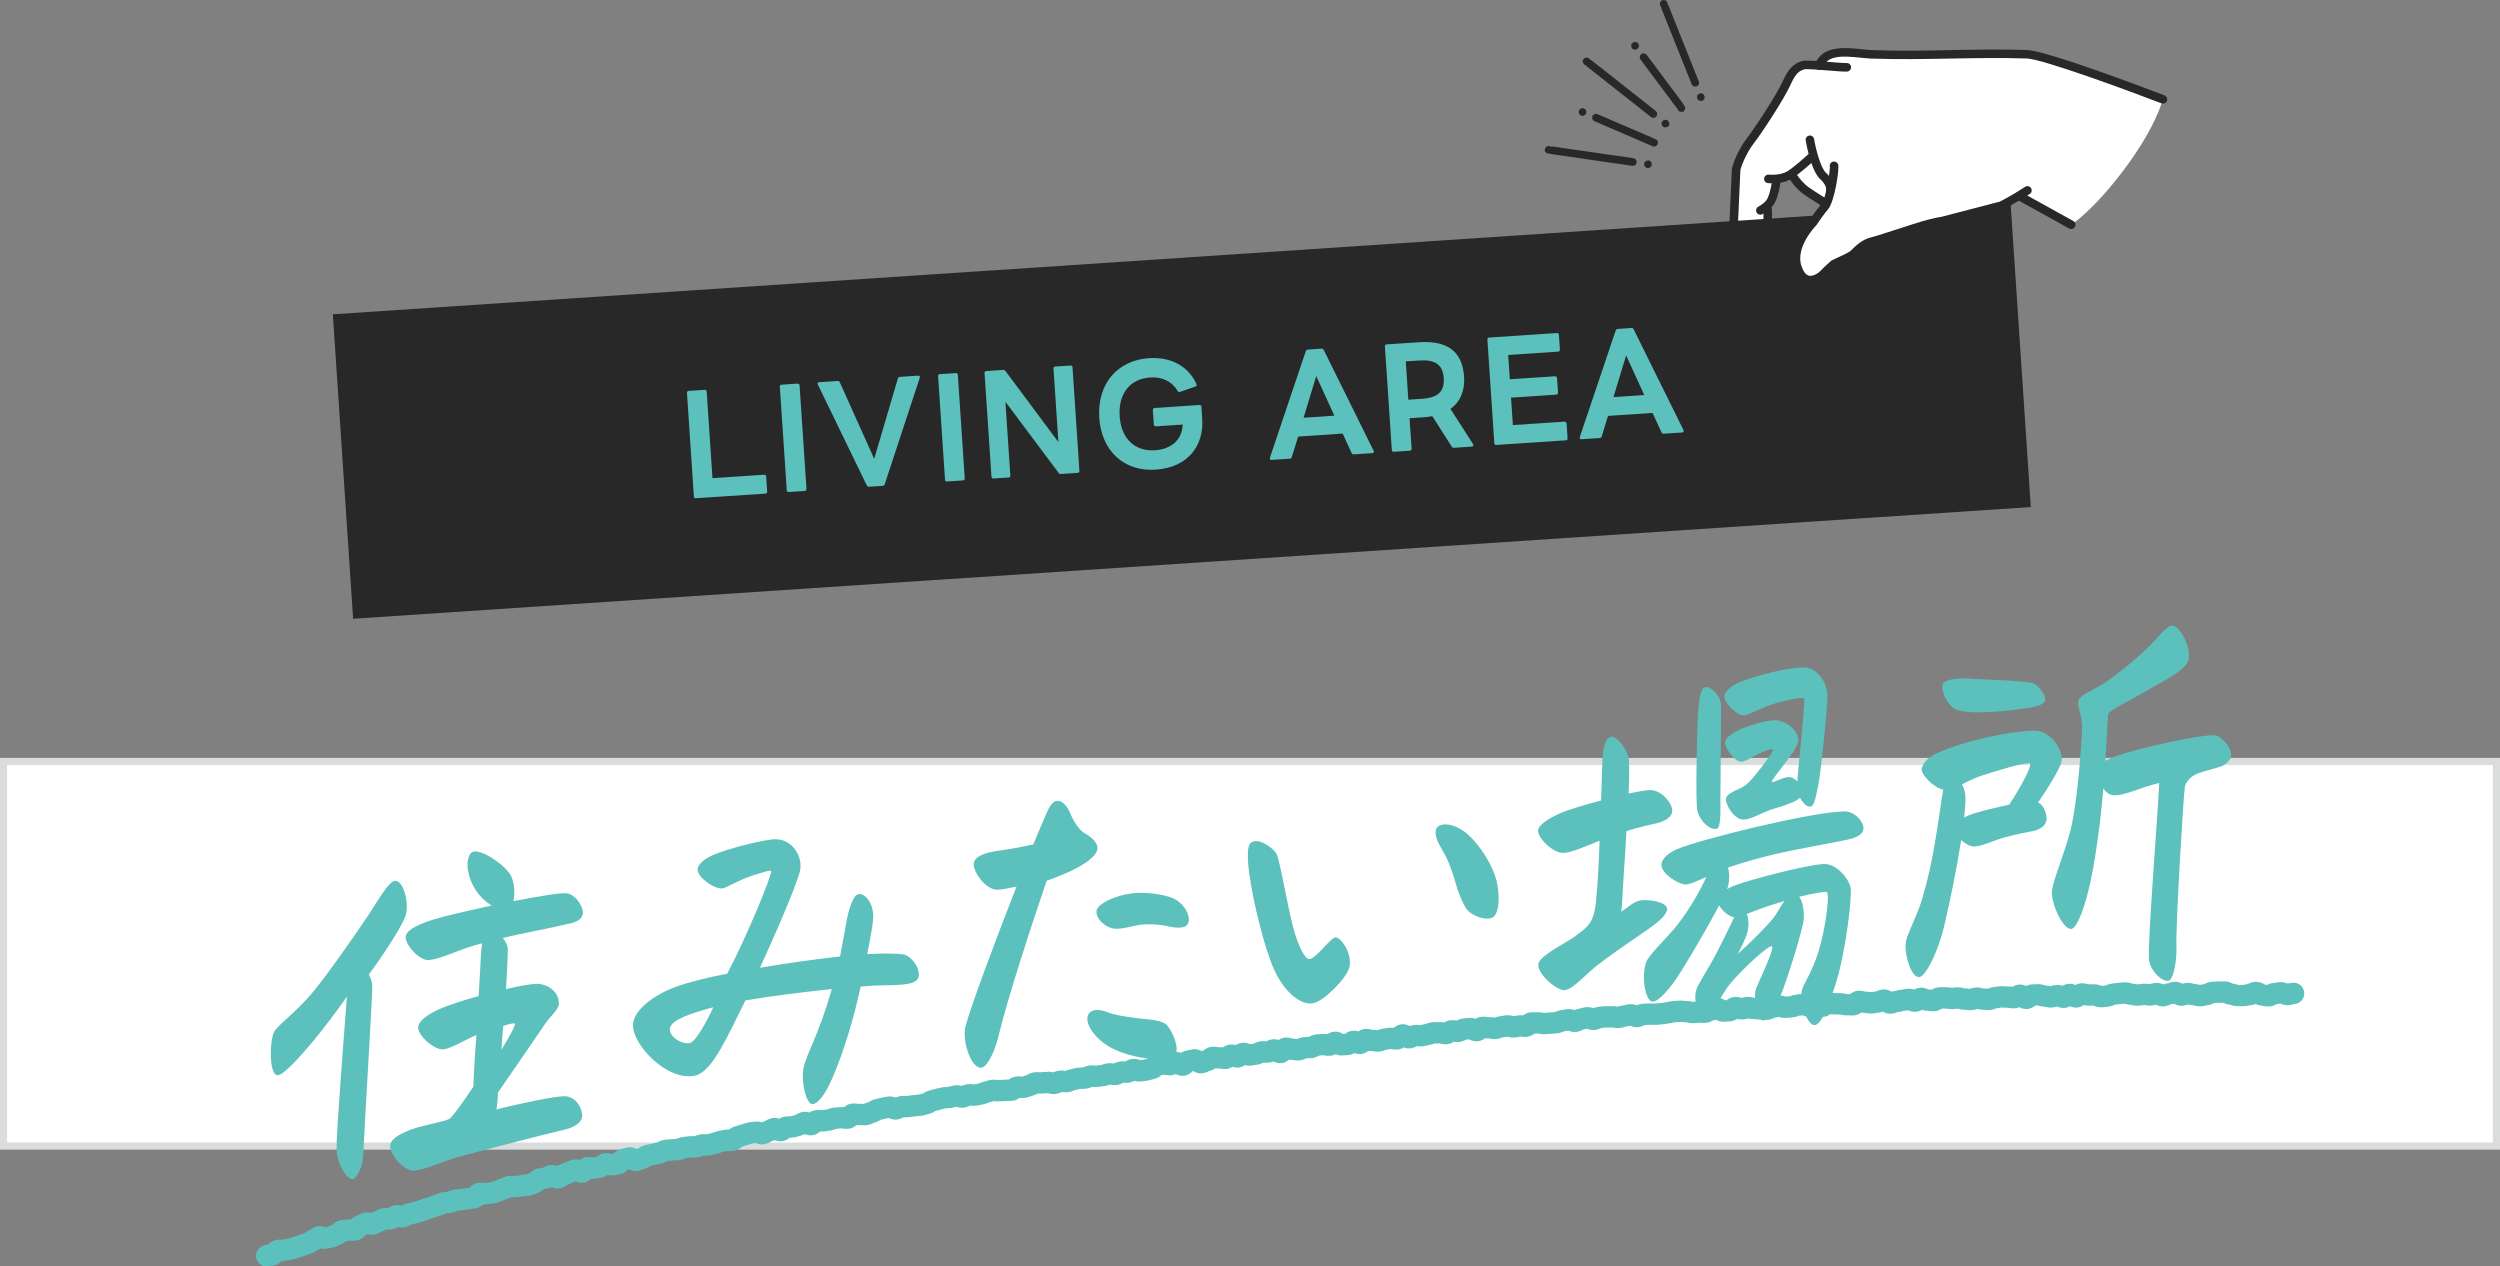 <?xml version="1.0" encoding="UTF-8"?><svg id="_レイヤー_2" xmlns="http://www.w3.org/2000/svg" viewBox="0 0 351 177.81"><rect x="0" y="0" width="351" height="177.81" fill="#808080" stroke="none"/><defs><style>.cls-1{stroke:#dbdcdc;stroke-miterlimit:10;}.cls-1,.cls-2{fill:#fff;}.cls-3{fill:#282828;}.cls-4{fill:none;stroke:#5cc0bd;stroke-linecap:round;stroke-linejoin:round;stroke-width:3px;}.cls-5{fill:#5cc0bd;}</style></defs><g id="_レイヤー_1-2"><rect class="cls-1" x=".5" y="106.91" width="350" height="54"/><path class="cls-4" d="M37.44,176.31c.41-.14.31.01.85-.16.23-.07.4-.48.72-.58.25-.08.59.05.89-.05.26-.08.56-.06.86-.15.26-.08.54-.16.83-.25.26-.08.54-.17.82-.26.27-.08.53-.21.81-.3.27-.08.49-.35.77-.43.27-.08.48-.38.76-.47.27-.08.67.26.95.17s.57-.09.85-.18.51-.27.8-.36.47-.44.75-.52.6.03.89-.05.61.03.89-.05.45-.51.73-.59.52-.27.8-.35.65.19.93.12.52-.29.8-.37.52-.29.8-.36.62.09.9.01.5-.36.78-.43.65.2.93.13.52-.3.8-.37.57-.1.85-.18.55-.18.83-.25.54-.22.82-.29.54-.19.83-.27.54-.21.82-.28.53-.24.81-.31.59-.02.87-.1.54-.21.82-.28.59-.01.87-.09.58-.05.86-.12.58-.06.86-.13.46-.54.74-.61.62.11.9.04.58-.04.87-.11.55-.18.83-.25.53-.26.81-.33.53-.24.82-.31.61.06.89,0,.58-.05.86-.12.58-.03.87-.1.54-.23.82-.3.48-.47.76-.54.57-.06.86-.13.52-.29.8-.35.68.39.96.32.5-.39.78-.46.53-.26.81-.33.53-.24.81-.3.67.34.95.28.46-.54.75-.61.62.12.9.06.57-.09.85-.16.5-.4.78-.46.64.21.92.15.57-.1.85-.16.47-.54.75-.6.56-.15.84-.21.68.43.96.36.54-.23.82-.29.51-.36.79-.42.57-.1.85-.16.56-.14.84-.2.53-.28.81-.34.58-.02.87-.08.59.02.87-.04.54-.21.82-.27.58-.05.86-.11.6.05.88,0,.54-.21.83-.27.6.05.88,0,.55-.16.84-.22.55-.2.83-.26.56-.11.85-.17.6.05.88-.01.49-.46.78-.51.55-.2.83-.25.55-.2.83-.25.57-.06.86-.12.64.28.92.22.53-.3.81-.36.53-.32.81-.37.66.35.94.3.5-.45.78-.5.59.01.87-.04.55-.17.84-.23.52-.33.81-.39.66.37.94.32.49-.5.78-.55.59.04.88,0,.58-.05.86-.11.55-.2.83-.25.58-.02.87-.07.61.12.89.07.49-.52.78-.57.6.1.89.05.6.06.88.01.54-.25.83-.3.53-.34.81-.39.56-.14.84-.2.57-.11.85-.16.64.31.92.26.54-.27.82-.32.59.03.88-.02.58-.06.86-.11.58-.03.86-.08.56-.17.84-.21.53-.35.81-.4.56-.17.84-.22.56-.16.84-.2.58-.03.87-.07.56-.15.84-.2.62.21.91.16.54-.27.83-.32.6.1.89.05.56-.12.85-.17.55-.23.83-.28.56-.18.84-.22.6.1.89.05.58,0,.87-.05.59.02.87-.03.52-.38.81-.43.6.07.88.03.55-.2.84-.25.53-.33.82-.37.59.05.88,0,.58-.01.87-.06.61.18.9.14.54-.27.83-.32.6.11.89.07.55-.23.84-.27.56-.16.85-.2.59,0,.87-.03.55-.25.83-.29.6.08.88.04.57-.08.86-.12.56-.19.84-.23.6.13.89.09.54-.3.83-.34.59.04.88,0,.54-.32.82-.36.62.24.9.19.57-.07.86-.11.56-.18.85-.22.52-.47.8-.51.57-.09.86-.13.6.14.89.1.55-.24.84-.28.63.4.92.36.51-.55.79-.58.56-.14.85-.18.64.45.93.41.55-.25.83-.29.53-.42.81-.46.6.11.88.07.6.11.88.07.53-.41.82-.45.62.28.9.25.52-.46.81-.5.62.27.9.23.57-.1.86-.13.55-.28.83-.31.59.06.88.02.55-.28.83-.31.63.42.92.38.51-.59.8-.62.61.2.89.17.59.11.88.07.55-.27.84-.3.58.01.87-.02.54-.31.83-.35.58-.04.86-.07.6.12.88.09.54-.37.83-.41.63.39.91.36.58-.03.86-.07.54-.38.83-.42.62.32.9.29.52-.52.81-.55.6.18.89.14.59.1.88.07.56-.21.85-.25.57-.09.86-.12.59.11.88.08.52-.54.81-.57.63.44.91.41.55-.28.84-.31.59.04.87.02.57-.14.85-.17.56-.22.85-.24.58.02.87-.01.6.16.88.13.54-.37.83-.4.59.11.88.08.55-.29.84-.32.58-.06.86-.08.61.32.9.3.54-.43.83-.46.59.08.88.05.59.13.88.1.56-.19.85-.22.57-.12.86-.15.6.19.89.16.57-.11.86-.14.59.05.87.03.54-.44.83-.46.58.03.87,0,.59.13.88.1.58-.04.87-.07.58-.05.87-.07.56-.26.85-.28.57-.09.86-.12.6.25.89.22.56-.3.85-.32.57-.16.86-.18.6.26.89.23.56-.27.85-.29.58-.05.87-.07.58.03.87,0,.59.1.88.08.57-.18.86-.2.57-.15.86-.17.6.27.89.25.56-.28.85-.3.58-.02.87-.04.58.03.87.01.58-.05.86-.07.57-.11.86-.13.57-.14.86-.16.58-.03.87-.05.58.06.87.04.59.16.88.14.58-.06.86-.08.58.06.87.04.56-.31.85-.32.57-.21.86-.23.61.4.89.38.58-.04.87-.05.55-.43.84-.45.59.21.88.19.57-.17.86-.19.59.16.88.14.58.07.87.05.58.07.87.06.56-.27.85-.29.57-.16.86-.17.59.2.88.18.58-.05.87-.06.57-.22.86-.23.58-.09.86-.11.6.28.88.27.57-.29.85-.3.6.3.89.29.56-.4.85-.42.58.07.87.06.58.03.87.02.59.14.88.12.58.03.87.01.56-.48.85-.49.59.15.88.14.58.1.87.08.58-.11.87-.12.57-.27.86-.28.6.44.89.43.57-.2.86-.21.57-.17.86-.18.58-.12.87-.14.59.27.88.26.57-.39.86-.4.59.26.88.25.58.09.87.08.57-.38.86-.39.58,0,.87,0,.58.09.87.08.58-.06.87-.07.59.17.88.16.58.07.87.06.57-.2.86-.21.58.16.87.15.58.05.87.04.57-.24.86-.25.58-.1.87-.11.58.05.87.04.58.09.87.09.57-.35.86-.36.59.46.88.45.57-.46.86-.47.58-.03.87-.03.59.18.88.18.58.13.87.12.58-.2.87-.2.59.25.88.25.57-.4.86-.41.59.37.88.36.57-.42.86-.43.58.16.88.15.58.01.87,0,.59.24.88.24.58-.08.87-.08.58-.26.87-.27.58-.1.87-.11.58-.06.87-.06.58.19.87.19.58.12.87.11.58-.1.87-.11.58.1.87.09.58-.21.87-.21.58.32.88.32.58-.26.87-.26.58-.21.87-.21.58.39.88.39.58-.24.87-.24.58.16.87.16.58.16.87.16.58-.16.87-.16.58-.31.87-.31.58-.04.87-.04.58-.01.87-.01.58.29.87.29.58.2.87.2.58,0,.88,0,.58-.13.88-.13.58-.31.88-.31.58.36.87.36.58.13.88.13.59-.34.88-.33.59-.11.88-.11.58.26.88.26.59-.18.88-.17"/><path class="cls-5" d="M56.93,128.6c-.55,1.62-3.64,6.25-5.15,8.21.29.55.52,1.17.49,1.81-.07,2.74-1.09,19.44-1.29,23.8-.06,1.35-.87,3.06-1.45,3.13-.84.11-2.26-2.23-2.27-4.27-.05-2.3,1.04-15.89,1.44-21.36-1.18,1.76-3.41,4.67-4.85,6.4-1.39,1.62-4.1,4.81-4.93,4.64-.73-.12-.96-1.92-.89-3.59.05-1.02.19-1.95.42-2.41.52-1.08,2.73-2.44,5.34-5.5,1.72-1.99,6.15-8.28,8.01-11.09,1.18-1.81,2.67-4.46,3.57-4.69,1.17-.31,2.17,3.05,1.56,4.9ZM69.01,127.13c-1.79-1.11-2.91-2.85-3.29-4.84-.18-.73-.14-2.61.86-2.74,1.32-.17,4.58,2.05,5.24,3.57.38.86.52,2.35.26,3.4,3.44-.65,6.51-1.2,7.45-1.1,1.31.1,2.53,2.09,2.28,2.98-.25.94-1.42,1.2-2.16,1.34-.74.15-2.01.47-4.98,1.06-1.32.27-2.65.55-4.08.89.4.49.74,1.09.71,1.63,0,1.18-.15,3.18-.25,5.55,1.8-.44,3.39-.7,4.18-.74,1.37-.07,3.31.92,3.23,2.86-.03.75-1.29,1.82-1.85,2.65-1.63,2.4-4.5,6.57-6.69,9.74-.06,1.35-.14,1.89-.21,2.39,2.71-.72,8.32-1.91,9.63-1.86,1.52.08,2.44,1.67,2.39,2.81-.04.97-1.28,1.61-2.39,1.86-4.03.94-10.24,2.63-14.06,3.6-2.97.75-5.12,1.93-7.02,2.17-1.53.19-3.77-2.42-3.45-3.69.2-.94,1.97-1.8,3.46-2.26,1.38-.44,4.19-.96,4.83-1.31.38-.21,1.72-2.09,3.35-4.5.08-1.78.19-4.1.44-7.29-1.55.68-3.55,1.9-4.6,2.03-1.27.16-3.64-1.95-3.58-3.08.04-.97,1.45-1.84,2.68-2.43,1.39-.66,3.58-1.36,5.81-1.97.18-2.7.27-4.86.31-5.56.03-.75.12-1.41.19-1.85-.85.21-1.43.4-1.97.57-2.08.69-4.12,1.7-5.59,1.78-1.37.07-3.51-2.45-3.15-3.46.3-.9,1.96-1.64,4.04-2.28,1.44-.45,4.67-1.18,8.01-1.92ZM70.66,144.02c-.1,1.14-.21,2.28-.26,3.36,1.02-1.63,2.05-3.53,1.9-3.67-.1-.09-.79.05-1.64.31Z"/><path class="cls-5" d="M108.41,117.86c2.58-.33,4.21,2.1,3.96,4.11-.18,1.58-3.51,9.18-5.67,13.9,3.7-.63,7.71-1.19,11.24-1.58.41-2.09.76-4.06.91-4.94.28-1.48.85-3.59,1.64-3.8,1.06-.24,2.19,1.49,2.11,3.22-.07,1.46-.52,3.39-.81,5.03v.16c2.2-.12,3.98-.13,5.08.05.83.11,2.18,1.55,2.13,2.84-.05,1.13-1.01,1.47-5,1.49-.84,0-1.73.06-3.16.18-.93,4.3-2.36,9.14-4,12.89-.94,2.16-1.94,3.52-2.73,3.61-.9.11-1.69-3.16-1.29-5.09.53-2.32,2.03-4.33,3.97-11.06-3.9.39-8.49.97-12.14,1.59-2.42,4.86-4.6,9.91-6.93,10.52-3.88,1.03-8.98-4.28-8.85-7.14.09-1.89,2.65-4.09,6.17-5.34,1.6-.58,4.09-1.21,7.06-1.8,2.64-4.94,6.41-14.1,6.16-14.39-.15-.2-1.37.23-2.81.68-1.6.52-3.49,1.67-4.01,1.74-1.11.14-3.45-1.49-3.5-2.61-.02-.75.96-1.57,2.41-2.18.86-.38,5.06-1.71,8.07-2.09ZM96.82,146.45c.79-.1,2.39-2.93,3.32-5.03-3.5.93-5.75,1.8-6.06,2.86-.31,1,1.31,2.35,2.73,2.17Z"/><path class="cls-5" d="M137.84,149.9c-1.32.22-2.49-2.96-2.4-5,.01-.22.02-.38.08-.65.64-2.6,4.11-11.88,7.2-19.78-1.11.25-2.12.43-2.75.45-1.78-.04-3.69-3.02-3.18-3.99.41-.91,2-1.32,3.74-1.54,1.06-.13,2.96-.48,4.55-.84.65-1.53,1.18-2.88,1.65-3.91.41-1.02.94-2.1,1.62-2.19,1-.13,1.63,1.13,1.87,1.64.42,1.07,1.16,2.27,1.92,2.81.67.34,2.4,1.47,1.82,2.66-.18.51-1,1.31-2.46,2.13-1.35.76-2.95,1.39-4.55,1.97-2.12,6.22-5.47,16.4-6.76,21.81-.39,1.71-1.45,4.26-2.35,4.42ZM155.45,142.1c1.03.41,2.54.64,4.05.83,1.41.2,3.09.2,4.06.77.72.39,2.21,3.37,1.42,4.43-.22.3-.65.46-1.28.54-2.06.26-5.7-.41-7.9-1.68-2.45-1.41-3.71-3.71-2.88-4.73.67-.78,1.91-.4,2.53-.16ZM158.84,125.43c1.79-.23,4.46.08,5.9.7,1.23.54,2.22,1.97,2.17,3-.01.27-.08.55-.24.73-.66.73-2.58.22-3.05.12-.99-.2-2.4-.29-3.56-.14-1,.13-2.44.63-3.49.55-1.46-.08-2.97-1.66-2.55-2.73.36-.9,2.66-1.94,4.82-2.22Z"/><path class="cls-5" d="M184.31,140.87c-1.85.23-3.96-1.64-5.35-4.58-1.29-2.68-3.03-9.59-3.53-13.44-.16-1-.27-2.22-.22-3.24.05-1.13.43-1.45.96-1.51,1.06-.13,2.68,1.05,3.06,1.81.48.9,1.55,7.42,2.36,10.42.67,2.49,1.64,4.35,2.22,4.33,1-.02,3.08-3.18,3.76-3.05.83.11,2.4,2.48,1.85,4.32-.49,1.56-3.68,4.75-5.1,4.93ZM202.3,118.98c-.64-.99-1.05-2.33-.45-2.89.66-.62,2.54-.48,4.3,1.12,1.81,1.65,3.42,4.34,3.96,6.42.22.88.33,1.94.29,2.86-.05,1.08-.3,2.02-.79,2.3-.97.55-3.03-.21-3.72-1.19-.54-.74-1.15-2.37-1.38-3.15-.64-2.12-1.09-3.67-2.22-5.46Z"/><path class="cls-5" d="M227.64,128c1.03-.67,1.69-1.39,2.64-1.57,1.16-.2,3.66.18,3.78,1.13.07.74-1.02,1.74-2.49,2.78-1.63,1.17-4.6,3.1-7.1,5.02-1.85,1.41-3.46,3.38-4.68,3.65-1.11.25-4.24-2.47-3.76-3.81.42-1.23,4.23-3,5.32-3.89,1.42-1.14,2.43-1.54,2.74-4.85.21-2.22.4-5.36.49-8.42-2.09.85-4.06,1.69-5.06,1.71-1.58.04-3.63-2.17-3.58-3.14.03-.65,1.07-1.53,3.26-2.5.91-.38,3.14-1.09,5.59-1.72.08-1.83.1-3.39.14-4.31.05-2.2.19-4.21,1.1-4.59.91-.38,2.59,1.87,2.68,3.25.06.9.04,2.62-.06,4.67,1.22-.26,2.22-.44,2.96-.48,1.63-.1,3.37,1.99,3.16,3.08-.14.82-1.16,1.38-2.49,1.65-1.17.25-2.54.59-3.93,1.03-.07,1.46-.25,4.32-.38,6.11-.16,2.38-.18,3.88-.34,5.19ZM258.86,113.92c1.58-.04,2.82,1.47,2.77,2.44-.02.54-.52,1.14-2.11,1.5-1.75.38-4.34.82-8.47,1.66-3.34.69-6.31,1.55-8.23,2.22l-.21.08c.18.62.25,1.42.05,2.41,0,.16-.07.33-.19.61.43-.27.91-.44,1.29-.59,2.29-.83,9.62-2.77,12.25-2.94,1.84-.13,3.73,2.21,3.83,3.48.14,1.59-.71,8.72-1.95,12.79-1.17,3.9-2.22,6.23-3.07,6.34-1.16.15-2.3-3.68-1.76-5.14.3-.84,1.7-2.84,2.6-6.39.77-3.05,1.2-6.8.85-7.13-.15-.14-1.79.12-3.91.65.6.68.68,2.27.65,3.08-.06,1.29-2.33,8.6-3.28,10.87-.82,1.93-1.73,3.44-2.41,3.41-.89-.05-1.27-3.16-1.12-4.09.14-.77,2.79-5.93,2.33-6.3-.4-.32-4.29,3.33-5.91,5.3-1.22,1.49-2.57,4.61-3.42,4.83-1.06.29-1.71-2.68-1.29-4.02.25-.84,1.59-2.77,2.8-5.07.52-.98,1.38-2.75,1.91-3.83.23-.46.41-.91.64-1.31-.73-.07-1.69-.86-2.13-1.66-1.38,2.59-3.49,6.28-5.3,9.19-1.59,2.56-3.3,4.44-4.08,4.32-1.04-.14-1.56-3.66-.85-5.57.36-.96,2.55-3.06,3.88-4.62,1.5-1.74,3.31-4.65,4.29-6.76.12-.23.18-.4.29-.57-1.34.6-2.46,1.12-2.99,1.07-1.1-.08-3.34-1.56-3.34-2.74-.01-.86.97-1.68,2.15-2.2,2.89-1.28,18.44-5.17,23.43-5.32ZM241.55,112.78c0,1.23.06,3.32-.48,3.54-.96.39-2.52-1.18-2.77-2.54-.25-1.31-.07-10.02.06-12.76.12-2.53.3-4.22.99-4.52.7-.3,2.31,1.1,2.29,2.66l-.1,13.63ZM244.55,106.94c-.85.16-2.38-1.84-2.34-2.71.03-.7,1.22-1.44,2.24-1.89,1.12-.46,3.2-1.15,4.67-1.23,1.37-.06,3.66,1.41,3.32,3.12-.27,1.32-3.91,5.32-3.66,5.55.2.19,1.61-.74,2.44-.68.37,0,.77.28,1.13.61.19-2.92,1.15-11.46.95-11.65-.25-.29-2.95.37-4.23.75-1.86.56-3.54,1.63-4.32,1.62-.89,0-2.7-1.75-2.66-2.67.03-.65,1.07-1.53,1.98-1.91,1.82-.77,5.38-1.75,7.86-2.06.53-.07,1.05-.08,1.47-.08,1.47.03,3.22,1.84,3.17,4.16-.04,1.99-.9,10.51-1.3,12.44-.33,1.6-.54,2.75-.97,2.91-.53.17-1.14-.39-1.57-1.2-.66.57-2.15,1.08-3.48,1.46-1.81.5-3.27,1.59-4.53,1.59-1.21,0-2.58-2.19-2.38-3.02.13-.55,1.15-1,1.84-1.3,1.07-.46,1.63-1.17,2.52-2.25.94-1.14,2.29-3.08,2.25-3.23-.1-.2-1.16.15-1.96.52-.7.3-1.62,1.01-2.41,1.16ZM244,133.92c1.58-1.38,4.39-4.2,5.06-5.14.5-.65.97-1.62,1.47-2.28-.58.18-1.17.36-1.76.54-1.81.6-2.83,1-3.52,1.3.24.51.3,1.41.16,2.23-.21,1.04-.83,2.2-1.41,3.34Z"/><path class="cls-5" d="M289.45,106.9c-.26,1.1-2.07,4.01-3.31,5.78.88.32,1.38,1.97,1.14,2.64-.13.61-.89,1.18-1.85,1.36-.9.17-2.43.47-3.92.87-1.49.4-3.42,1.34-4.36,1.3-.63-.03-1.29-.43-1.8-.9-.6,3.88-1.54,8.45-2.39,12.09-.85,3.59-2.58,7.03-3.47,7.14-1.16.15-2.01-3.02-1.95-4.42.03-.59.15-.98.27-1.32.54-1.46,1.52-3.41,2.01-5.08.86-2.84,1.46-5.65,1.9-8.39.49-2.74.76-5.19,1.11-7.11-1.35-.26-2.95-1.99-3.02-2.73-.07-.74.87-1.83,2.05-2.35,4.12-1.86,10.64-3.17,13.84-3.2,2.15,0,4.12,2.8,3.74,4.3ZM276.34,95.26c1.88.19,7.8.25,9.1.67.83.27,1.91,1.8,1.67,2.47-.18.51-1.19.79-2.04.95-3.01.49-8.55,1.08-10.45.25-1.24-.49-2.23-2.88-1.83-3.63.39-.59,2.03-.79,3.55-.72ZM275.76,114.79c.38-.21.75-.36,1.18-.52,1.38-.44,3.35-.91,5.15-1.29,1.63-2.46,3.18-5.39,2.94-5.79-.19-.35-5.09,1.12-7.11,1.81-.85.32-1.71.75-2.46,1.12.29.5.47,1.12.49,1.87.02.75-.08,1.73-.18,2.81ZM296.73,111.66c-.52-.04-1.03-.41-1.43-.95-.13,1.68-.31,3.36-.48,4.83-.4,3.11-.79,5.89-1.39,8.59-.72,3.2-1.74,6.01-2.54,6.27-1.17.36-2.98-3.64-2.8-5.33.18-1.58,1.75-5.1,2.65-8.7.9-3.71,1.44-10.79,1.59-14.08.08-1.73-.8-3.17-.5-3.96.3-.84,2-1.38,3.63-2.44,1.84-1.2,4.89-3.73,6.59-5.44.66-.67,2.06-2.51,2.85-2.61.21-.03.31.01.47.1.56.36,1.05,1.05,1.39,1.81.53,1.06.73,2.32.44,3.05-.47,1.19-2.03,2.03-4.89,3.67-3.66,2.12-6.18,3.25-6.31,3.8-.06.28-.19,3.08-.4,6.54.43-.22.96-.44,1.6-.69,3.41-1.18,12.15-3.09,13.82-2.87.83.11,2.29,1.64,2.23,2.77,0,.22-.07.44-.19.61-.28.46-.77.85-1.41,1.04-.58.18-2.12.59-3.08.93-.91.33-1.68,1.12-1.81,1.84-.21,1.26-1.31,19.52-1.19,22.61.04,1.39-.19,2.97-.55,3.93-.18.4-.35.69-.61.72-1,.13-2.55-1.55-2.7-2.98-.21-2.22,1.22-19.99,1.44-24.79-2.28.5-4.96,1.86-6.43,1.72Z"/><path class="cls-2" d="M283.5,27.51l7.29,4.04s2.99-1.82,7.47-7.8c4.48-5.98,5.4-9.8,5.4-9.8,0,0-16.25-6.24-19.1-6.33-7.34-.24-22.32.4-25.34-.16-3.02-.57-3.31,1.37-3.31,1.37-.56.15-2.19.12-2.8.36-.83.32-1.4.56-2.28,2.5-.88,1.94-3.88,6.54-5.09,8.1-1.21,1.56-1.95,3.6-2,4.08-.04.48-.26,6.26-.31,6.74-.04.48-.05,3.75.77,4.01.82.26,3.78-.58,3.91-2.87.13-2.28-.01-2.58-.01-2.58,0,0,.37-.27.58-.81.46-1.19.73-2.78.73-2.78,0,0,1.17-.58,2.07-1.11,0,0,.97,1.53,2.03,2.29,1.04.75,2.81,1.81,2.81,1.81-.71.89-1.8,2.69-1.8,2.69,0,0-3.23,3.26-2.21,6.29,1.02,3.03,3.19,1.44,3.7.9.51-.54,1.41-1.34,1.41-1.34,0,0,2.29-1.03,2.68-1.34.38-.31,1.34-1.49,2.62-1.81,1.28-.32,5.73-1.83,7.35-2.3,1.63-.47,2.51-.58,2.51-.58l8.3-2.15s1.83-.88,3.74-2.16"/><path class="cls-3" d="M303.74,14.54c-.1.01-.19,0-.29-.04-4.49-1.72-16.65-6.22-18.9-6.29-3.53-.11-7.12-.05-10.59.01-3.7.07-7.53.14-11.31,0-.42-.02-.91-.07-1.42-.12-2.59-.27-4.62-.35-5.28,1.33-.12.31-.47.46-.78.34-.31-.12-.46-.47-.34-.78,1.06-2.65,4.22-2.32,6.53-2.08.49.05.95.1,1.34.12,3.74.15,7.55.08,11.24,0,3.49-.06,7.1-.13,10.65-.01,2.92.09,18.63,6.11,19.3,6.37.31.12.46.47.35.78-.08.21-.27.35-.48.38Z"/><path class="cls-3" d="M245.06,35.28c-.51.07-.99-.04-1.35-.32-.36-.28-.6-.71-.7-1.27-.06-.34-.09-.7-.11-1.05l-.02-.26c-.05-.59-.09-1.22-.03-1.84.02-.22.09-1.88.15-3.34.08-1.96.13-3.16.15-3.4.06-.64.86-2.77,2.12-4.4s4.19-6.15,5.02-7.98c.93-2.05,1.61-2.43,2.61-2.82.45-.16,1.5-.1,3.82.09,1.02.08,2.08.17,2.55.16.33-.01.61.25.62.58.01.33-.27.62-.58.62-.54.02-1.58-.07-2.69-.16-1.18-.1-2.97-.23-3.31-.16-.7.27-1.14.44-1.93,2.19-.93,2.05-3.99,6.71-5.16,8.22-1.17,1.52-1.84,3.47-1.87,3.77-.02.22-.09,1.88-.15,3.34-.08,1.96-.13,3.16-.15,3.4-.05.53-.01,1.1.03,1.63l.02.27c.02.31.04.62.1.93.04.25.13.43.25.52.13.1.39.12.66.04.4-.11.84-.31,1.22-.54.73-.45,1.17-1.1,1.21-1.8.11-1.93.02-2.35.01-2.37-.14-.3,0-.62.3-.76.3-.14.67.02.82.32.05.11.21.44.07,2.88-.06,1.09-.71,2.1-1.78,2.75-.48.3-1.03.54-1.53.68-.12.03-.24.06-.35.07Z"/><rect class="cls-3" x="47.9" y="36.22" width="236.07" height="42.84" transform="translate(-3.47 11.17) rotate(-3.81)"/><path class="cls-3" d="M247.23,30.14c-.24.03-.49-.09-.61-.32-.15-.3-.03-.66.26-.81.27-.14,1.03-.62,1.28-1.16.47-1.02.64-2.48.64-2.49.04-.33.33-.57.66-.53.33.04.57.33.53.66,0,.07-.19,1.67-.75,2.87-.47,1.01-1.69,1.65-1.82,1.72-.06.03-.13.05-.2.06Z"/><path class="cls-3" d="M249.69,25.68c-.8.1-1.44.03-1.48.03-.33-.04-.57-.33-.53-.66s.33-.57.66-.53c.02,0,1.56.15,2.57-.45,1.02-.61,3.05-2.48,3.07-2.5.24-.22.62-.21.85.04.22.24.21.62-.04.85-.09.08-2.15,1.97-3.27,2.65-.58.35-1.25.51-1.84.59Z"/><path class="cls-3" d="M257.05,27.31c-.07,0-.13,0-.2,0-.32-.07-.53-.39-.46-.71,0,0,.08-.62-.8-1.41-1.31-1.17-2-5.02-2.07-5.46-.06-.33.17-.64.49-.69.32-.08.64.16.69.49.25,1.49.94,4.09,1.69,4.76,1.41,1.26,1.2,2.43,1.18,2.56-.06.26-.27.44-.51.47Z"/><path class="cls-2" d="M257.49,23.28c.16.02-.46,4.76-1.28,5.7-.74.84-1.66,2.27-1.66,2.27,0,0-3.23,3.26-2.21,6.29,1.02,3.03,3.19,1.44,3.7.9.51-.54,1.41-1.34,1.41-1.34,0,0,2.29-1.03,2.68-1.34.38-.31,1.34-1.49,2.62-1.81,1.28-.32,5.73-1.83,7.35-2.3,1.63-.47,2.51-.58,2.51-.58l8.3-2.15s1.83-.88,3.74-2.16"/><path class="cls-3" d="M254.47,39.92c-.24.03-.5.03-.75-.03-.88-.19-1.54-.92-1.95-2.16-1.07-3.18,1.89-6.42,2.31-6.86.17-.26,1-1.5,1.68-2.28.58-.67,1.16-4.42,1.16-5.13-.02-.07-.03-.15-.02-.24.03-.33.32-.57.66-.54.22.02.43.18.51.39.23.59-.51,5.28-1.4,6.3-.7.8-1.61,2.19-1.61,2.2-.02.03-.05.07-.08.09-.03.03-2.95,3.03-2.06,5.68.19.56.53,1.25,1.07,1.37.61.13,1.35-.41,1.62-.69.52-.55,1.41-1.34,1.45-1.38.05-.04.1-.07.15-.1,1.06-.48,2.34-1.09,2.54-1.26.07-.06.16-.14.27-.25.53-.52,1.41-1.38,2.59-1.68.7-.17,2.4-.73,4.05-1.26,1.3-.42,2.56-.83,3.28-1.04,1.65-.48,2.56-.6,2.6-.6l8.22-2.14s1.74-.86,3.56-2.08c.28-.18.65-.11.83.17.18.28.11.65-.17.83-1.92,1.29-3.74,2.16-3.81,2.2l-8.41,2.19c-.08.02-.94.13-2.49.58-.71.2-1.96.61-3.25,1.03-1.67.54-3.39,1.1-4.13,1.28-.86.22-1.6.94-2.04,1.37-.14.14-.26.25-.35.32-.39.32-2.09,1.1-2.73,1.39-.22.19-.9.81-1.31,1.24-.37.39-1.14.96-2,1.07Z"/><path class="cls-3" d="M256.42,29.15c-.13.02-.26,0-.38-.08-.07-.04-1.8-1.08-2.85-1.83-1.13-.81-1.96-2.13-2-2.19-.18-.28-.09-.65.19-.83.28-.18.65-.09.83.19,0,.01.75,1.18,1.68,1.85,1.01.72,2.75,1.77,2.77,1.78.29.17.38.54.21.82-.1.17-.26.27-.44.29Z"/><path class="cls-3" d="M290.87,32.15c-.12.02-.25,0-.37-.07l-7.29-4.04c-.29-.16-.39-.53-.23-.82.16-.29.53-.39.82-.23l7.29,4.04c.29.16.39.53.23.82-.1.17-.27.28-.45.3Z"/><path class="cls-3" d="M223.01,9.1c-.14.07-.28.09-.42.04-.15-.05-.24-.14-.31-.28-.06-.12-.09-.27-.04-.42.02-.06.06-.12.1-.17.14-.16.39-.23.57-.17.15.05.26.14.33.27.07.14.07.28.02.42-.04.14-.14.24-.26.31Z"/><path class="cls-3" d="M232.38,16.49c-.18.09-.41.08-.58-.06l-8.98-7.08c-.23-.19-.28-.53-.09-.76.18-.23.52-.28.76-.09l8.98,7.08c.23.19.28.53.09.76-.05.06-.11.11-.18.15Z"/><path class="cls-3" d="M234.07,17.83c-.12.06-.27.08-.4.03-.14-.03-.26-.13-.33-.27-.03-.06-.05-.13-.05-.2,0-.07,0-.14.02-.2.1-.28.42-.44.69-.35.06.02.13.06.19.1.04.05.09.11.12.17.07.14.09.28.04.42-.03.14-.14.24-.28.31Z"/><path class="cls-3" d="M232.48,20.52c-.12.06-.28.07-.42.04-.13-.06-.24-.14-.31-.28-.06-.12-.07-.28-.04-.42.1-.26.41-.43.68-.34.15.05.26.14.33.27s.07.28.02.42c-.04.12-.14.24-.26.31Z"/><path class="cls-3" d="M232.13,20.37c-.14.07-.31.08-.46.01l-7.81-3.36c-.27-.12-.4-.44-.28-.71.12-.27.44-.4.71-.28l7.81,3.36c.27.12.4.44.28.71-.05.12-.14.21-.25.27Z"/><path class="cls-3" d="M222.45,16.21c-.14.07-.27.08-.42.04-.06-.02-.13-.05-.19-.1-.05-.06-.09-.11-.13-.18-.06-.12-.08-.27-.04-.42.02-.06.06-.12.1-.17.14-.17.39-.23.57-.17.15.05.26.14.33.27s.07.28.02.42c-.04.12-.14.24-.26.31Z"/><path class="cls-3" d="M236.32,15.66c-.07.04-.13.05-.2.05s-.14,0-.21-.03c-.14-.03-.26-.13-.32-.25-.03-.07-.05-.13-.06-.21,0-.07,0-.14.02-.2.07-.21.27-.36.48-.38.07,0,.15.01.21.03.14.05.24.14.31.28.06.12.08.27.03.4-.05.15-.14.26-.27.33Z"/><path class="cls-3" d="M236.1,15.34c-.23.12-.52.05-.68-.16l-5.09-6.82c-.18-.24-.13-.58.11-.76.25-.18.58-.13.76.11l5.09,6.82c.18.24.13.58-.11.76-.03.02-.05.04-.08.05Z"/><path class="cls-3" d="M229.8,6.91c-.07.03-.13.05-.21.06-.07,0-.14,0-.21-.03-.14-.03-.24-.14-.3-.26-.07-.14-.09-.28-.04-.42.09-.27.41-.43.68-.34.14.03.26.13.33.27.06.12.07.28.01.41-.01.08-.06.13-.1.19s-.1.1-.16.13Z"/><path class="cls-3" d="M217.67,21.52c-.13.06-.28.07-.4.03-.15-.05-.26-.14-.33-.27s-.07-.28-.02-.42c.09-.27.41-.43.68-.34.06.02.13.06.19.11.04.05.08.1.12.17.06.12.08.27.04.42-.04.13-.14.24-.28.31Z"/><path class="cls-3" d="M229.48,23.23c-.1.05-.21.07-.32.05l-11.32-1.64c-.3-.04-.5-.32-.46-.61.05-.3.32-.5.62-.46l11.32,1.64c.3.04.5.32.46.61-.03.18-.14.33-.29.41Z"/><path class="cls-3" d="M231.62,23.54c-.13.06-.28.07-.4.03-.14-.03-.26-.13-.33-.27-.03-.06-.05-.13-.05-.2,0-.07,0-.14.01-.21.1-.26.43-.42.69-.35.13.06.25.15.31.28.03.07.05.13.06.21.01.06,0,.14-.02.2-.06.13-.14.24-.28.31Z"/><path class="cls-3" d="M233.84,1.02c-.07.03-.14.06-.21.06s-.14,0-.2-.02c-.14-.05-.26-.14-.33-.27-.03-.07-.05-.13-.06-.21,0-.07.01-.15.03-.21.02-.06.06-.13.1-.19.15-.15.37-.22.58-.15.08.01.13.06.19.1.06.06.1.1.14.17.06.12.07.28.02.42-.02.06-.06.12-.1.17s-.1.1-.16.13Z"/><path class="cls-3" d="M238.25,12.11s-.03.01-.04.02c-.28.11-.59-.02-.7-.3l-4.24-10.62c-.11-.28.03-.6.3-.7.28-.11.59.02.7.3l4.24,10.62c.11.26-.01.56-.26.69Z"/><path class="cls-3" d="M239.05,14.12c-.06.03-.13.05-.2.05s-.14,0-.2-.02c-.14-.05-.26-.15-.33-.27-.04-.07-.05-.13-.06-.21,0-.07,0-.14.02-.2.09-.27.42-.44.69-.35.13.06.25.15.31.28s.07.28.04.42c-.02.06-.06.12-.1.17-.05.06-.1.1-.17.14Z"/><path class="cls-5" d="M97.42,69.7l-.97-14.54c-.01-.17.08-.27.25-.28l2.24-.15c.15-.01.27.08.28.25l.81,12.15,7.26-.48c.17-.01.27.1.28.25l.14,2.12c.01.17-.08.27-.25.28l-9.76.65c-.17.01-.27-.08-.28-.25Z"/><path class="cls-5" d="M110.46,68.83l-.97-14.54c-.01-.17.08-.27.25-.28l2.24-.15c.15-.01.27.08.28.25l.97,14.54c.01.17-.1.27-.25.28l-2.24.15c-.17.01-.27-.08-.28-.25Z"/><path class="cls-5" d="M121.69,68.14l-6.87-14.16s-.04-.07-.04-.11c0-.11.08-.2.23-.21l2.58-.17c.15-.01.27.04.32.19l4.83,10.74,3.32-11.28c.03-.15.16-.22.31-.23l2.54-.17c.19-.01.29.11.23.29l-4.92,14.95c-.05.16-.16.22-.29.23l-1.91.13c-.15.01-.25-.04-.32-.19Z"/><path class="cls-5" d="M132.68,67.35l-.97-14.54c-.01-.17.08-.27.25-.28l2.24-.15c.15-.01.27.08.28.25l.97,14.54c.01.17-.1.27-.25.28l-2.24.15c-.17.01-.27-.08-.28-.25Z"/><path class="cls-5" d="M139.2,66.92l-.97-14.54c-.01-.17.08-.27.25-.28l2.35-.16c.15-.01.25.04.35.17l7.42,9.96-.69-10.33c-.01-.17.08-.27.25-.28l2.14-.14c.15-.01.27.08.28.25l.97,14.54c.01.17-.1.27-.25.28l-2.35.16c-.15,0-.25-.04-.33-.17l-7.46-9.97.69,10.35c.01.17-.08.27-.25.28l-2.12.14c-.17.01-.27-.08-.28-.25Z"/><path class="cls-5" d="M154.34,58.62c-.32-4.74,2.59-8.04,6.93-8.33,3.17-.21,5.54,1.12,6.71,3.61.02.04.02.07.03.11,0,.13-.04.21-.17.26l-2.16.75-.08.02c-.11,0-.21-.04-.26-.15-.81-1.34-2.15-2.01-3.86-1.89-2.9.19-4.49,2.36-4.28,5.45.2,3.07,2.08,4.96,4.96,4.77,2.22-.15,3.81-1.4,3.89-3.61l-3.77.25c-.15.01-.27-.1-.28-.25l-.14-2.05c0-.15.1-.27.25-.28l6.29-.42c.15-.01.27.1.28.25l.11,1.71c.25,3.75-2,6.82-6.53,7.12-4.44.3-7.62-2.6-7.93-7.32Z"/><path class="cls-5" d="M178.29,64.27l5.04-14.96c.05-.16.16-.22.29-.23l1.92-.13c.15,0,.25.04.32.19l7,14.16s.02.07.03.11c0,.11-.06.2-.21.21l-2.6.17c-.13,0-.25-.04-.32-.19l-1.25-2.73-6.25.42-.89,2.88c-.05.16-.14.22-.29.23l-2.54.17c-.19.01-.31-.09-.23-.29ZM187.34,58.36l-2.54-5.56-1.78,5.85,4.32-.29Z"/><path class="cls-5" d="M195.41,63.17l-.97-14.54c-.01-.17.08-.27.25-.28l4.55-.3c4.17-.28,6.09,1.46,6.32,4.85.12,1.86-.47,3.46-1.91,4.51l3.17,4.95c.02.06.04.09.05.13,0,.11-.06.19-.21.21l-2.52.17c-.15,0-.25-.04-.32-.17l-2.72-4.27c-.38.06-.73.13-1.15.15l-2.05.14.29,4.28c.01.17-.1.27-.25.28l-2.24.15c-.17.01-.27-.08-.28-.25ZM202.7,53.09c-.12-1.88-1.2-2.62-3.38-2.48l-1.95.13.36,5.38,1.95-.13c2.18-.15,3.15-1.01,3.02-2.91Z"/><path class="cls-5" d="M209.8,62.21l-.97-14.54c-.01-.17.08-.27.25-.28l9.51-.63c.17-.01.27.08.28.25l.14,2.08c0,.15-.08.27-.25.28l-7.01.47.23,3.41,6.33-.42c.17-.01.29.1.3.27l.14,2.03c0,.15-.1.27-.27.28l-6.33.42.26,3.85,7.26-.48c.17-.01.27.1.28.27l.14,2.07c.01.17-.08.27-.25.28l-9.76.65c-.17.01-.27-.08-.28-.25Z"/><path class="cls-5" d="M221.8,61.37l5.04-14.96c.05-.16.16-.22.29-.23l1.92-.13c.15-.01.25.04.32.19l7,14.16s.02.08.03.11c0,.11-.06.19-.21.21l-2.6.17c-.13,0-.25-.04-.32-.19l-1.25-2.73-6.25.42-.89,2.88c-.05.16-.14.22-.29.23l-2.54.17c-.19.01-.31-.09-.23-.29ZM230.85,55.46l-2.54-5.56-1.78,5.85,4.32-.29Z"/></g></svg>